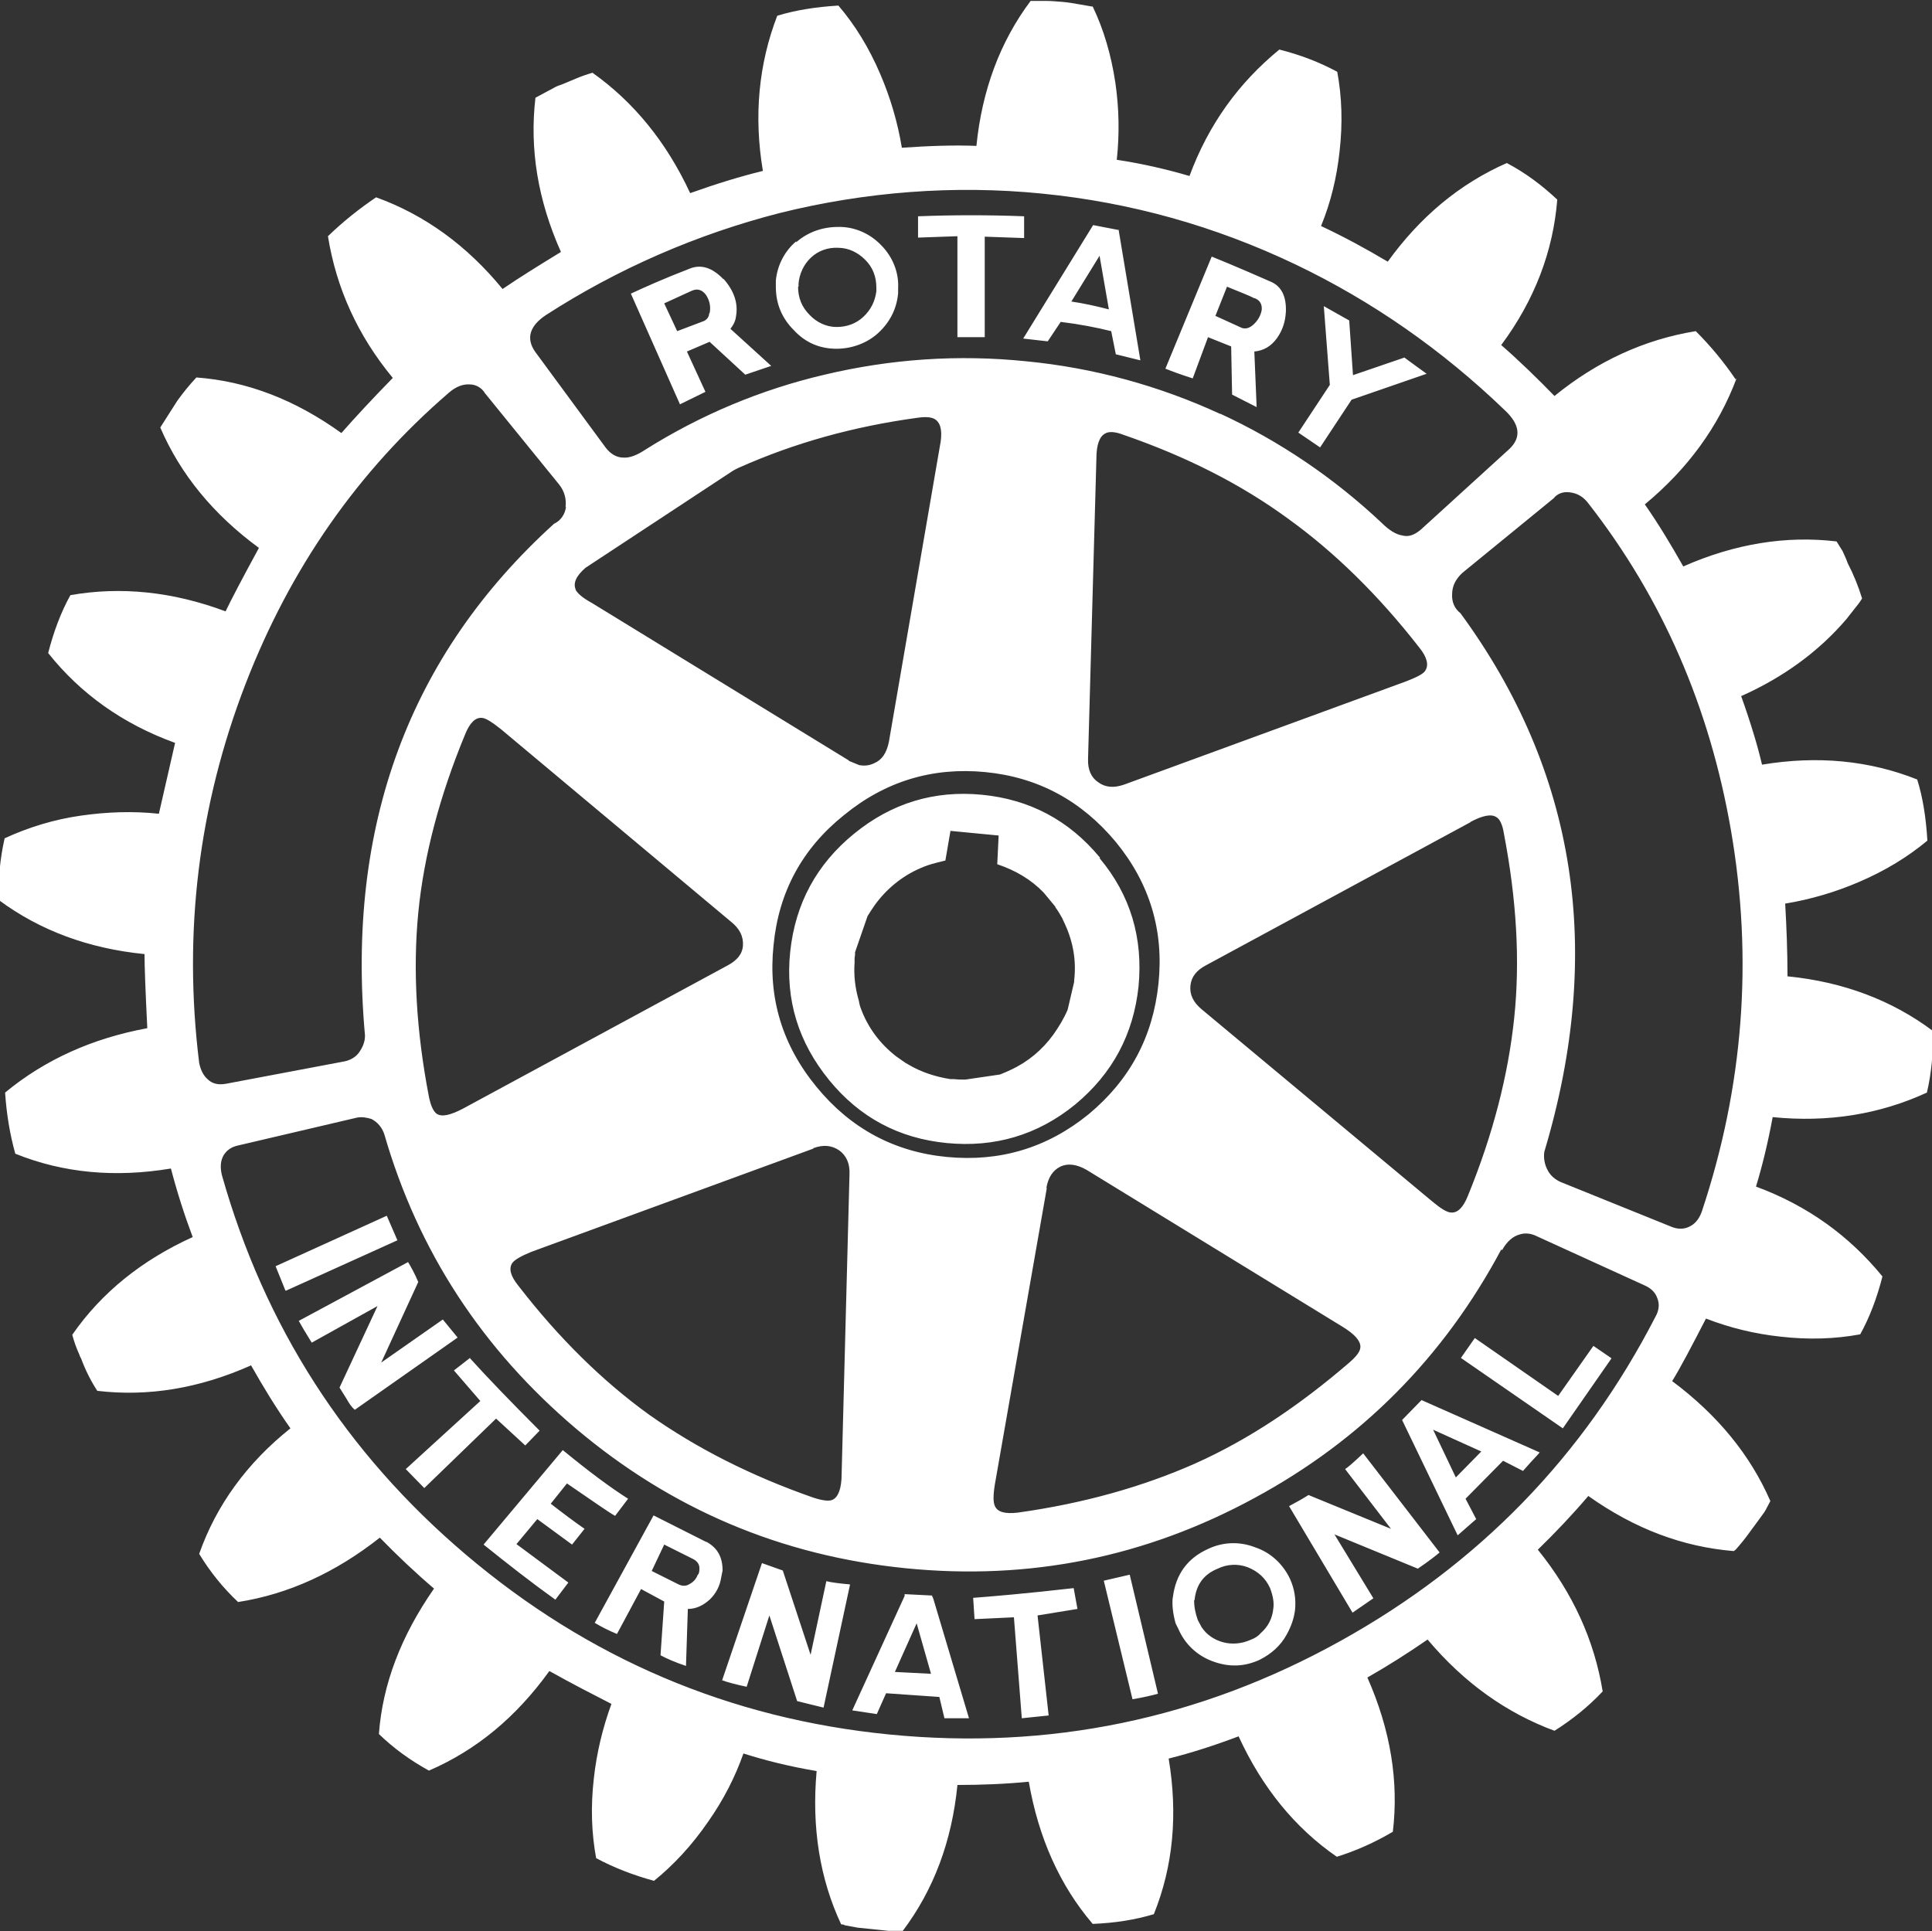 <?xml version="1.0" encoding="UTF-8"?><svg id="Livello_1" xmlns="http://www.w3.org/2000/svg" viewBox="0 0 41.71 41.7"><rect x="0" y="0" width="41.71" height="41.7" fill="#333333" stroke="none"/><defs><style>.cls-1{fill:rgba(255,255,255,1);stroke-width:0px;}</style></defs><path class="cls-1" d="m37.47,8.19c-.25-.37-.54-.72-.86-1.04-1.11.18-2.13.65-3.05,1.4-.37-.38-.75-.75-1.15-1.1.72-.97,1.12-2.02,1.21-3.14-.33-.31-.69-.58-1.09-.79-1.02.45-1.87,1.16-2.57,2.13-.47-.28-.95-.54-1.44-.77.21-.51.34-1.05.4-1.61.07-.61.05-1.18-.05-1.72-.39-.21-.81-.37-1.25-.48-.88.72-1.53,1.62-1.94,2.73-.51-.15-1.04-.27-1.57-.35.06-.55.05-1.11-.03-1.66-.09-.6-.25-1.15-.49-1.65h-.02s-.29-.05-.29-.05c-.11-.02-.23-.04-.35-.05-.12-.01-.24-.02-.35-.02h-.33c-.66.88-1.05,1.93-1.17,3.13-.49-.02-1.03,0-1.61.04-.09-.55-.25-1.09-.47-1.6-.24-.56-.54-1.05-.9-1.47-.49.03-.93.1-1.32.22-.4,1.04-.51,2.16-.31,3.35-.49.12-1.01.28-1.57.48-.51-1.1-1.22-1.97-2.11-2.6-.1.03-.22.07-.34.12-.1.04-.21.09-.31.13-.06.02-.12.04-.17.07l-.41.22c-.13,1.1.05,2.21.55,3.33-.49.3-.91.56-1.26.8-.77-.94-1.68-1.6-2.73-1.98-.37.25-.72.53-1.04.84.18,1.12.64,2.14,1.4,3.06-.45.46-.82.86-1.11,1.19-1-.72-2.04-1.12-3.13-1.2-.15.16-.28.32-.41.5l-.37.58c.44,1.02,1.15,1.88,2.13,2.6-.36.66-.6,1.12-.72,1.37-1.15-.43-2.27-.54-3.35-.35-.2.36-.36.78-.48,1.25.7.88,1.61,1.53,2.74,1.94l-.35,1.53c-.56-.06-1.12-.04-1.68.04-.57.08-1.13.25-1.65.49-.1.44-.14.88-.13,1.33.89.66,1.94,1.05,3.15,1.17,0,.26.02.8.06,1.6-1.19.22-2.21.68-3.07,1.39.03.45.1.89.22,1.32,1.04.42,2.16.52,3.36.32.13.5.29,1,.47,1.48-1.1.5-1.97,1.2-2.6,2.11.04.15.09.29.15.42.01.03.02.06.04.09.1.27.22.5.35.7,1.09.13,2.2-.05,3.32-.55.26.46.54.92.85,1.36-.94.75-1.6,1.66-1.97,2.71.23.38.51.73.84,1.04,1.09-.17,2.11-.64,3.06-1.39.37.38.76.75,1.17,1.1-.71,1.02-1.11,2.06-1.19,3.14.32.31.68.57,1.08.79,1.02-.44,1.88-1.15,2.6-2.15.5.28.95.51,1.34.71-.19.52-.32,1.06-.38,1.61-.07.61-.05,1.18.05,1.72.39.21.81.37,1.25.49.43-.35.82-.77,1.17-1.28.33-.47.58-.96.76-1.47.47.15.99.28,1.58.38-.11,1.22.07,2.33.53,3.31.02,0,.05,0,.08.02l.27.05.67.07h.31c.67-.89,1.06-1.94,1.18-3.15.51,0,1.03-.02,1.54-.07.21,1.21.67,2.24,1.38,3.07.49-.02.92-.09,1.32-.21.42-1.04.52-2.16.32-3.36.48-.12.98-.28,1.51-.48.51,1.11,1.22,1.98,2.12,2.6.42-.13.82-.31,1.21-.54.13-1.09-.05-2.2-.55-3.33.44-.25.88-.53,1.3-.82.79.94,1.71,1.59,2.74,1.97.38-.24.73-.52,1.04-.85-.18-1.1-.64-2.12-1.4-3.06.38-.37.75-.76,1.09-1.16,1,.71,2.04,1.1,3.14,1.19l.04-.03c.09-.1.2-.23.32-.4.12-.16.22-.3.3-.41l.03-.05c.04-.07.07-.14.1-.19-.43-.99-1.14-1.86-2.12-2.59.18-.29.42-.75.73-1.35.52.2,1.05.33,1.61.39.61.07,1.18.05,1.72-.05.2-.36.36-.78.48-1.25-.72-.88-1.62-1.53-2.73-1.94.14-.46.26-.96.36-1.5,1.2.12,2.31-.06,3.33-.53.1-.43.14-.88.13-1.33-.88-.66-1.93-1.06-3.14-1.18,0-.52-.02-1.05-.05-1.57.55-.09,1.09-.25,1.6-.47.56-.24,1.05-.54,1.47-.89-.03-.5-.1-.94-.22-1.32-1.03-.41-2.15-.52-3.35-.32-.09-.39-.24-.89-.45-1.48.92-.41,1.68-.97,2.27-1.66l.26-.33s.06-.08.08-.12c-.08-.26-.18-.51-.31-.76-.03-.09-.07-.17-.11-.26-.04-.07-.09-.14-.13-.21-1.09-.13-2.2.05-3.31.54-.26-.46-.53-.91-.83-1.34.93-.77,1.59-1.68,1.98-2.72m-3.95,2.59c.08-.1.2-.15.35-.13.17.02.3.1.41.25,1.59,2.04,2.61,4.39,3.07,7.05.48,2.78.27,5.53-.63,8.23-.05.14-.13.25-.24.31-.12.07-.26.08-.41.02l-2.4-.97c-.11-.05-.21-.13-.27-.24-.07-.12-.1-.27-.08-.41,1.3-4.34.69-8.22-1.81-11.63-.13-.1-.19-.25-.18-.41,0-.18.08-.33.22-.46l1.97-1.61m-9.68-1.4c.08-.05.22-.04.4.03,1.36.47,2.54,1.07,3.55,1.81,1,.72,1.95,1.65,2.83,2.78.17.21.21.38.13.5-.04.07-.18.14-.41.23l-6.09,2.23c-.23.08-.41.06-.56-.05-.15-.1-.23-.27-.22-.51l.18-6.48c0-.3.07-.48.19-.54m2.49-.42c-1.32-.61-2.74-1-4.2-1.14-1.47-.15-2.92-.05-4.35.29-1.37.32-2.68.87-3.87,1.62-.18.12-.34.18-.47.17-.14,0-.27-.07-.38-.21l-1.53-2.08c-.2-.29-.11-.56.24-.79,1.55-1,3.25-1.74,5.04-2.2,1.85-.46,3.77-.61,5.67-.42,1.91.19,3.73.7,5.47,1.53,1.65.79,3.16,1.84,4.52,3.15.32.3.36.58.1.83l-1.91,1.74c-.14.12-.27.17-.41.13-.13-.02-.28-.11-.44-.27-1.03-.97-2.21-1.77-3.49-2.36m5.4,8.82c.26-.14.45-.18.56-.11.08.04.14.17.17.37.27,1.41.35,2.73.22,3.97s-.46,2.52-1,3.84c-.1.25-.22.37-.36.36-.09,0-.23-.09-.41-.24l-4.98-4.15c-.18-.15-.26-.32-.24-.51s.13-.33.34-.44l5.71-3.09m-10.48-1.08c1.14.11,2.08.62,2.82,1.51.73.89,1.04,1.91.92,3.06s-.62,2.08-1.51,2.82c-.9.73-1.92,1.03-3.06.92s-2.08-.62-2.81-1.51c-.74-.9-1.05-1.92-.93-3.06.11-1.15.62-2.09,1.52-2.81.89-.73,1.91-1.04,3.05-.93m1.32,8.98c.04-.23.14-.38.3-.46.17-.08.36-.05.57.07l5.53,3.39c.26.16.38.3.38.43,0,.1-.09.21-.24.34-1.09.94-2.19,1.67-3.33,2.18-1.13.5-2.4.86-3.83,1.06-.27.03-.43-.01-.49-.14-.04-.08-.04-.24,0-.48l1.12-6.39m9.83,1.34c.1-.18.23-.3.39-.34.1-.03.21-.02.31.02l2.39,1.09c.13.06.22.15.26.27.05.12.04.26-.04.4-1.55,3.01-3.81,5.34-6.8,7-3.04,1.69-6.29,2.36-9.74,2.02-3.45-.34-6.5-1.64-9.15-3.89-2.59-2.2-4.34-4.93-5.26-8.19-.04-.17-.03-.31.04-.43.07-.11.17-.18.32-.21l2.56-.6c.1-.02.21,0,.31.03.13.07.23.18.28.34.73,2.52,2.11,4.63,4.14,6.35,2.06,1.74,4.43,2.74,7.11,3.01,2.68.27,5.19-.24,7.54-1.52,2.31-1.25,4.08-3.04,5.32-5.36M12.22,10.94c-.02.16-.11.3-.26.37-3.13,2.84-4.49,6.53-4.08,11.05,0,.15-.06.27-.14.38-.08.1-.2.16-.32.18l-2.54.48c-.17.03-.3,0-.4-.1-.09-.08-.15-.2-.18-.35-.35-2.83-.01-5.56,1-8.18.97-2.51,2.43-4.6,4.39-6.29.15-.13.3-.19.45-.18.13,0,.26.07.33.19l1.6,1.97c.12.15.16.32.14.49m.22,1.78c-.06-.13,0-.29.21-.47l3.19-2.1s.09-.05.14-.07c1.17-.52,2.44-.88,3.84-1.07.2-.03.33-.01.4.05.11.09.14.28.08.57l-1.1,6.38c-.05.24-.15.39-.32.46-.1.05-.21.06-.32.04l-.22-.09s-.01-.02-.02-.02l-5.53-3.39c-.2-.11-.32-.21-.36-.3m-2.02,2.78c.08,0,.22.09.41.24l4.97,4.16c.19.15.27.32.26.51s-.13.33-.34.44l-5.71,3.09c-.27.14-.45.18-.56.11-.07-.05-.13-.17-.17-.37-.27-1.4-.35-2.73-.23-3.97.12-1.23.46-2.52,1.01-3.85.1-.25.22-.37.36-.36m7.16,9.29c.22-.08.4-.06.56.05.15.11.23.28.22.51l-.17,6.48c0,.3-.07.49-.19.55-.08.04-.22.02-.41-.04-1.35-.47-2.53-1.07-3.55-1.79-1-.72-1.95-1.65-2.83-2.79-.17-.21-.21-.37-.13-.49.05-.07.19-.15.41-.24l6.09-2.23m-11.39,3.07l2.41-1.09-.23-.53-2.4,1.09.21.52m5.72,4.62l.36-.45c.57.39.91.63,1.04.7l.28-.37c-.38-.24-.85-.59-1.41-1.05l-1.71,2.04c.51.41,1.02.81,1.55,1.19l.28-.37-1.12-.83.45-.54.75.55.27-.34c-.23-.16-.47-.34-.74-.55m-1.72-3.15l-.36.28.57.66-1.61,1.47.4.41,1.55-1.5.63.58.31-.32c-.62-.62-1.13-1.15-1.51-1.57m-1.11-1.64c-.08-.19-.16-.33-.22-.43l-2.36,1.27c.06.11.15.26.28.47l1.42-.79-.82,1.76s.07.11.15.24c.06.11.12.19.18.24l2.22-1.56-.32-.39-1.33.93.8-1.74m9.32,6.53c-.22-.02-.39-.04-.51-.07l-.34,1.59-.6-1.82-.45-.16-.86,2.53c.11.04.29.09.53.14l.49-1.54.6,1.85.57.14.57-2.65m-3.11-.93l-1.13-.57-1.27,2.32c.15.09.31.17.48.24l.52-.97.5.27-.08,1.16c.13.07.31.15.55.23l.04-1.23c.18,0,.34-.08.48-.21.13-.13.21-.28.24-.47l.03-.15c0-.29-.11-.49-.35-.62m-.27.38c.08.05.12.11.12.19,0,.05,0,.11-.04.15-.03.08-.09.15-.17.19-.07.05-.16.05-.24.01l-.58-.29h0s.27-.57.27-.57l.64.32m9.41.33l-.56.13.62,2.56c.23-.04.41-.08.55-.12l-.61-2.57m-1.13.73l-.08-.44c-1.05.12-1.78.18-2.17.21l.03.46.85-.04.17,2.18.58-.06-.24-2.16.86-.14m-3.73-.32v.04s-1.13,2.47-1.13,2.47l.53.08.2-.45,1.15.08.11.46h.53s-.77-2.58-.77-2.58l-.03-.07-.59-.03m.26.63l.31,1.09-.78-.04.47-1.05m5.53-.57c-.02.16,0,.35.06.57l.06.12c.14.33.41.58.74.7.35.13.68.12,1.01-.03.26-.13.46-.31.59-.55.1-.18.16-.36.18-.54.02-.22-.01-.44-.11-.66-.15-.32-.42-.57-.75-.68-.33-.13-.69-.12-1.01.03-.45.2-.71.55-.77,1.06m.47.05c.03-.33.2-.56.5-.68.2-.1.44-.11.65-.03.22.09.38.23.48.45.06.16.09.31.07.44-.02.21-.11.39-.27.53-.05.06-.12.11-.23.15-.18.08-.39.1-.58.05-.19-.05-.36-.16-.47-.33l-.08-.15c-.05-.14-.08-.28-.08-.43m3.65-3.17c-.21.2-.34.31-.39.34l.99,1.29-1.78-.73c-.11.07-.25.15-.42.24l1.37,2.3.45-.31-.84-1.38,1.8.74c.25-.17.4-.29.47-.35l-1.65-2.14m3.61.2c.11-.12.18-.19.2-.22l-2.55-1.13-.42.43,1.2,2.49.4-.35-.23-.44.81-.82.43.22.16-.18m-1.06-.24l-.55.56-.49-1.03,1.04.47m2.8-2.02l-.38-.26-.76,1.08-1.8-1.25-.3.43,2.2,1.52,1.05-1.51m-11.04-10.81c-.67-.81-1.52-1.26-2.55-1.36s-1.95.18-2.76.84c-.81.66-1.27,1.51-1.38,2.55s.18,1.96.84,2.77c.66.81,1.51,1.26,2.54,1.36s1.96-.17,2.77-.83c.81-.67,1.26-1.52,1.37-2.55.1-1.04-.17-1.97-.84-2.77m-.94,1.08c.05.07.09.14.13.21l.06.13c.18.39.25.8.2,1.22v.03s-.14.6-.14.6c-.08.19-.19.37-.31.54-.24.33-.55.59-.92.76-.08.04-.16.07-.23.1l-.75.11c-.08,0-.16,0-.24-.01h-.08c-.32-.05-.63-.15-.9-.31l-.07-.04c-.07-.05-.13-.09-.2-.14-.35-.27-.62-.63-.77-1.05-.02-.05-.03-.11-.04-.16-.08-.27-.11-.55-.09-.82v-.03s0-.04,0-.04v-.02s.01-.08.01-.08v-.05s.27-.78.27-.78c.05-.08.1-.16.15-.23.25-.35.59-.63.98-.8.11-.05.23-.09.35-.12l.2-.05.11-.64,1.04.1-.03.62c.39.13.73.33,1,.61l.24.29s.02.02.02.04m-7.17-13.57c-.24-.25-.48-.33-.73-.23-.57.22-.99.41-1.27.54l1.06,2.39.55-.27-.4-.87.49-.21.77.71.56-.19-.88-.8c.07-.09.11-.18.12-.27.05-.28-.04-.55-.27-.81m-.31.75c0,.07-.05.13-.11.16l-.58.22-.28-.6.59-.27c.13-.06.24-.02.32.1.07.11.1.25.07.38m4.5-1.63l.85-.03v2.18s.59,0,.59,0v-2.17s.85.03.85.03v-.47c-.76-.03-1.52-.03-2.29,0v.45m-2.63.09c-.25.21-.41.52-.44.85v.13c0,.37.13.68.39.94.25.27.56.4.92.4.33,0,.66-.12.9-.34.25-.23.4-.52.43-.86v-.1c.02-.35-.12-.69-.37-.94-.24-.25-.58-.4-.93-.39-.33,0-.65.11-.9.33m.05.96v-.07c.02-.21.11-.41.27-.56.16-.15.37-.22.58-.21.23,0,.43.1.59.26s.24.36.24.6v.08c-.03.22-.12.4-.28.55-.16.15-.36.22-.58.22-.22,0-.43-.1-.58-.26-.17-.17-.25-.37-.25-.61m10.53.57c.02-.35-.09-.58-.33-.68-.75-.33-1.17-.5-1.27-.54l-1,2.42c.15.06.34.13.59.21l.33-.89.5.2.02,1.04.53.27-.05-1.2c.2-.02.36-.11.49-.29.12-.17.18-.36.19-.56m-.67-.3c.11.04.16.13.15.25-.02.11-.07.21-.16.3-.09.09-.18.12-.27.09l-.57-.26.25-.63c.32.13.52.21.59.25m-2.91-1.47l-.57-.11-1.51,2.45.53.06.28-.42c.41.05.77.12,1.09.2l.1.5.53.13-.47-2.82m-.41.57l.2,1.15c-.27-.07-.54-.13-.81-.17l.61-.99m5.39,1.4l-.55-.31.13,1.7-.68,1.03.47.32.68-1.03,1.62-.56c-.21-.15-.37-.27-.48-.35l-1.11.38-.08-1.16h0Z"/></svg>
